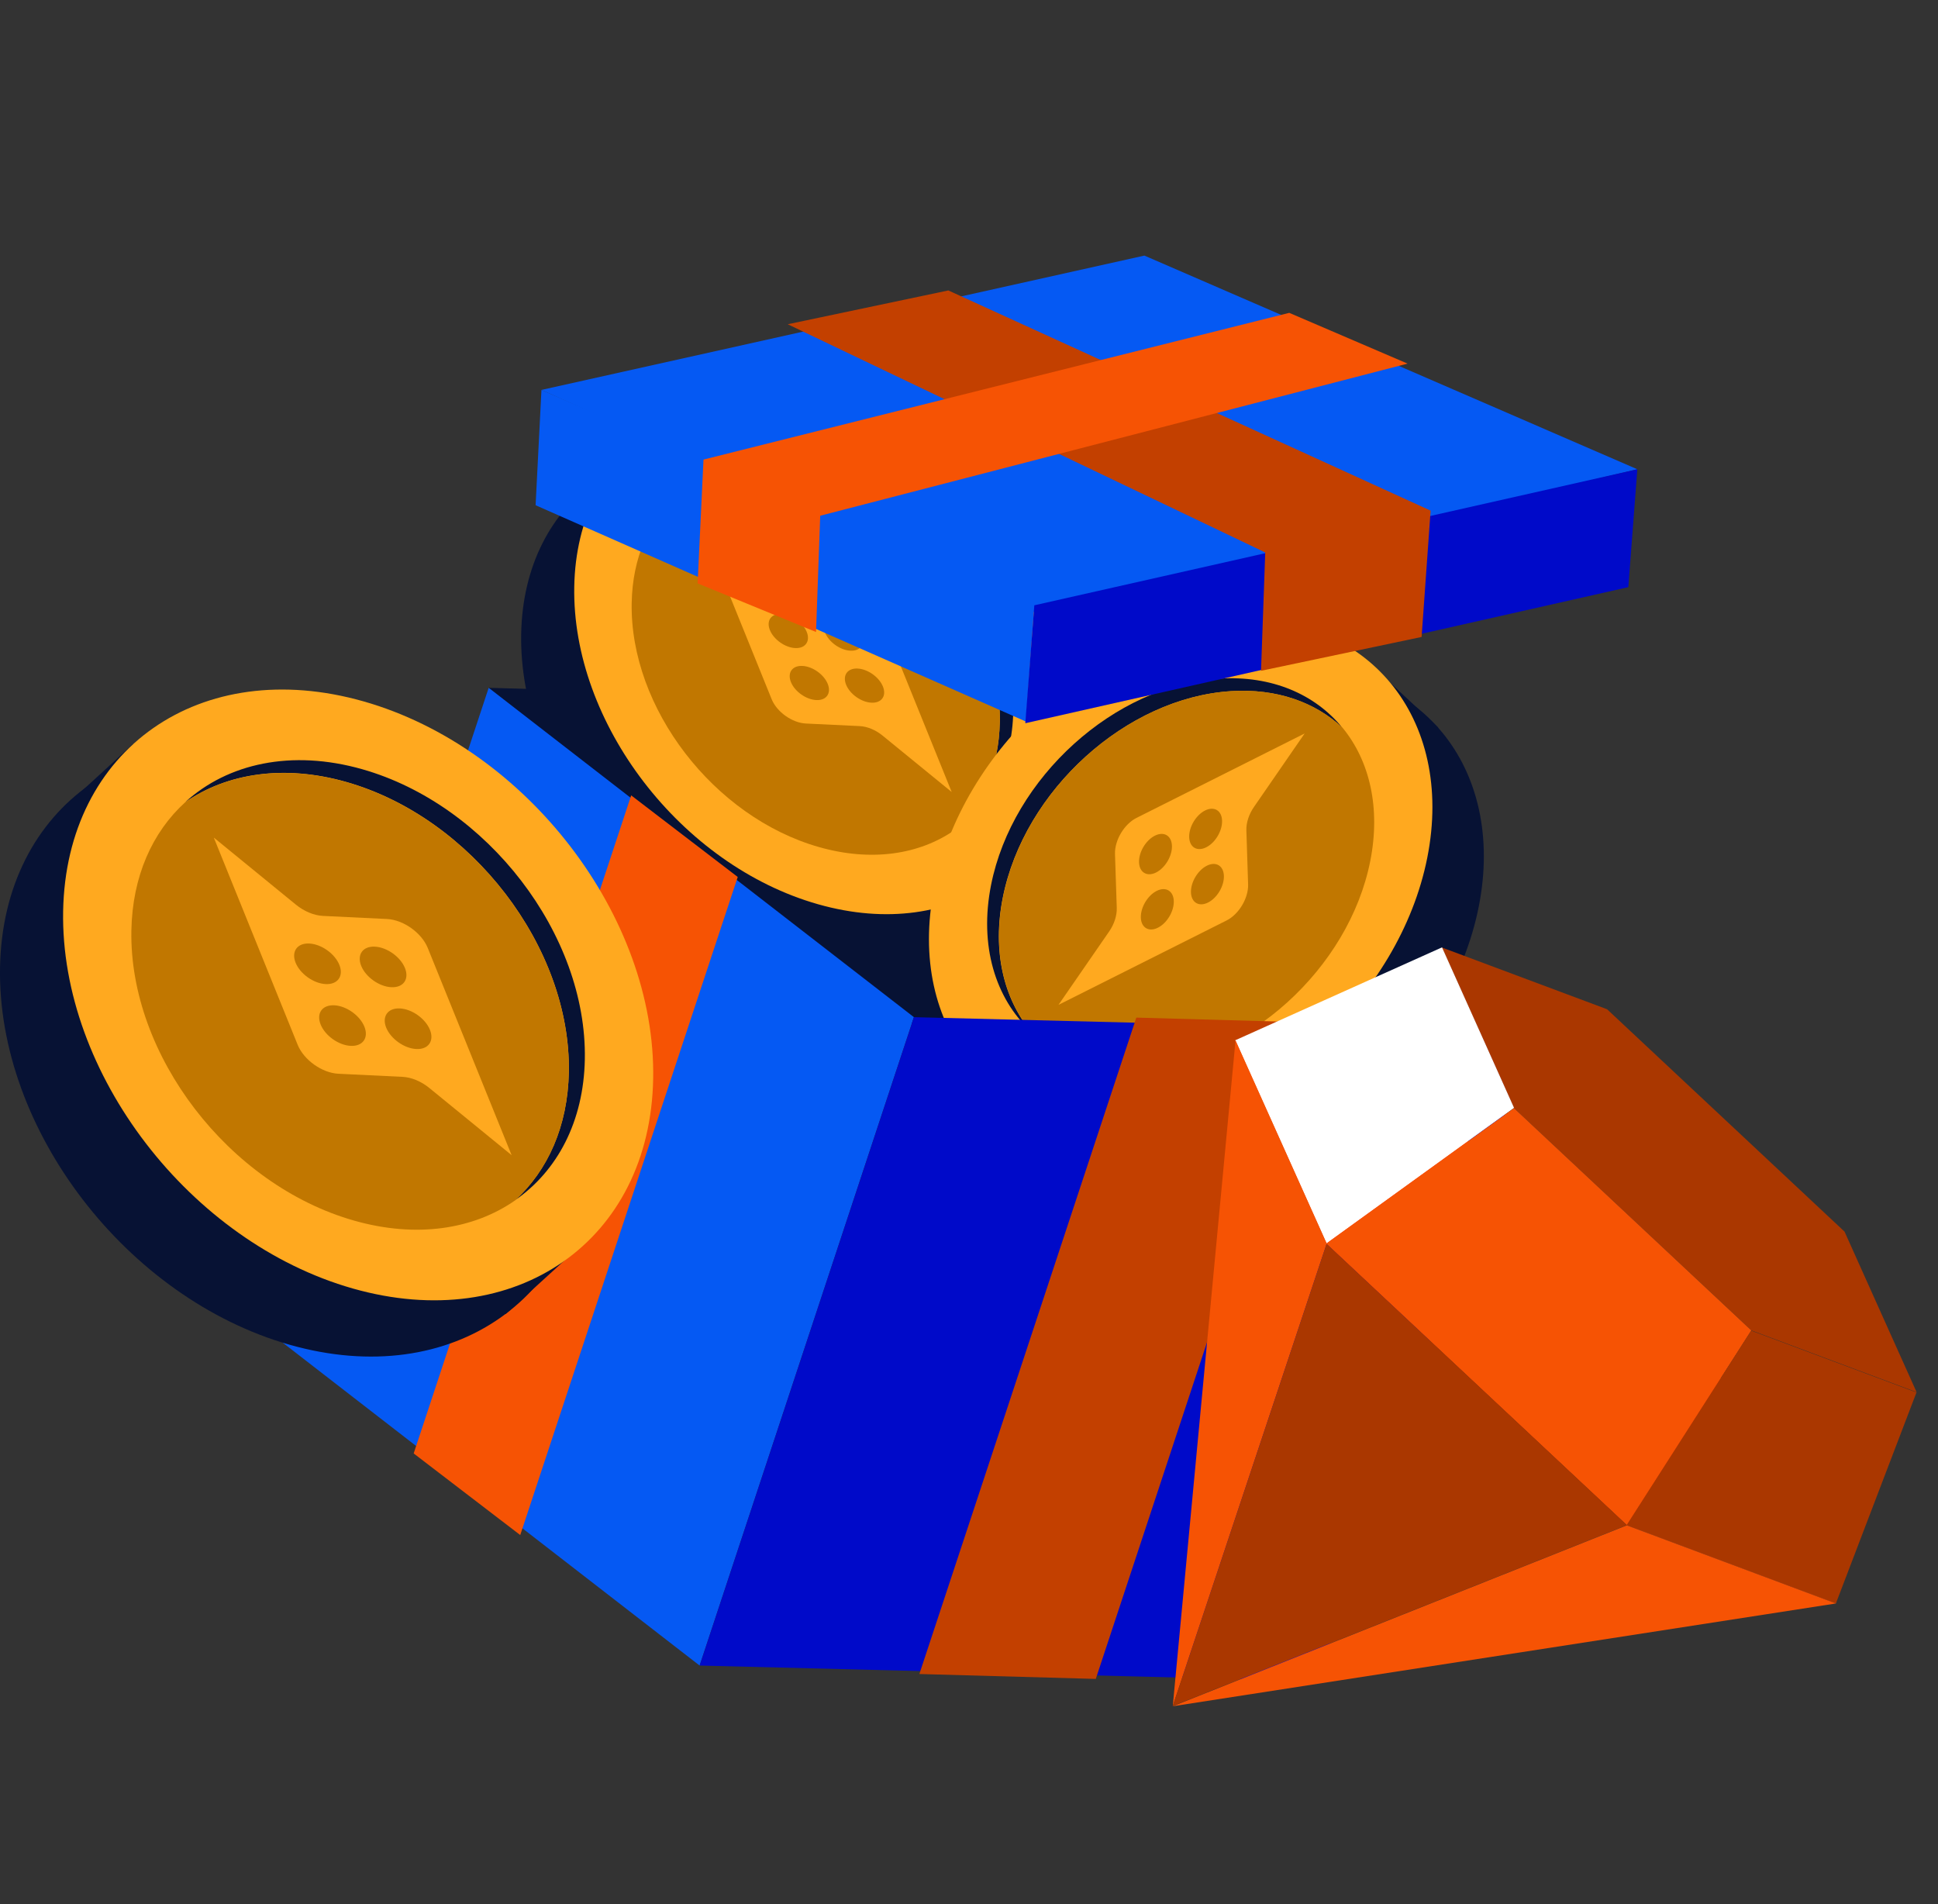 <svg width="57" height="56" viewBox="0 0 57 56" fill="none" xmlns="http://www.w3.org/2000/svg">
<rect x="0" y="0" width="57" height="56" fill="#333333" stroke="none"/>
<path d="M32.532 20.733L14.373 20.229L26.818 30.102L45.056 30.37L32.532 20.733Z" fill="#071234"/>
<path d="M15.329 18.645C15.256 22.657 18.466 26.84 22.498 27.986C26.531 29.132 29.859 26.808 29.932 22.795C30.005 18.782 26.794 14.6 22.762 13.454C18.729 12.308 15.401 14.632 15.329 18.645Z" fill="#071234"/>
<path d="M29.848 25.398L27.846 27.224L16.831 14.758L18.622 13.117L29.848 25.398Z" fill="#071234"/>
<path d="M16.89 17.253C16.817 21.266 20.027 25.448 24.06 26.594C28.093 27.74 31.421 25.416 31.493 21.403C31.566 17.39 28.356 13.208 24.323 12.062C20.291 10.916 16.963 13.24 16.89 17.253Z" fill="#FFA91F"/>
<path d="M28.074 24.411C28.883 23.672 29.381 22.579 29.405 21.236C29.461 18.151 26.994 14.937 23.896 14.056C22.353 13.618 20.943 13.841 19.912 14.555C20.964 13.598 22.544 13.245 24.293 13.742C27.39 14.622 29.858 17.837 29.802 20.919C29.774 22.466 29.116 23.689 28.074 24.409L28.074 24.411Z" fill="#071234"/>
<path d="M24.09 24.913C20.99 24.032 18.523 20.818 18.579 17.735C18.603 16.392 19.099 15.296 19.913 14.558C20.943 13.844 22.353 13.62 23.897 14.059C26.997 14.94 29.462 18.154 29.406 21.239C29.381 22.582 28.886 23.676 28.074 24.414C27.044 25.131 25.634 25.352 24.09 24.913Z" fill="#C17700"/>
<path d="M25.959 21.635C25.755 21.467 25.51 21.366 25.288 21.355L23.704 21.279C23.3 21.26 22.848 20.939 22.696 20.564L20.619 15.434L22.65 17.092C22.854 17.26 23.1 17.361 23.322 17.372L24.907 17.448C25.311 17.468 25.763 17.789 25.914 18.163L27.991 23.293L25.959 21.635ZM23.389 19.06C23.688 19.074 23.839 18.86 23.727 18.583C23.614 18.306 23.281 18.069 22.982 18.055C22.683 18.041 22.532 18.254 22.644 18.531C22.756 18.809 23.09 19.045 23.389 19.06ZM25.012 19.137C25.31 19.151 25.461 18.939 25.349 18.661C25.237 18.384 24.904 18.148 24.605 18.134C24.306 18.119 24.155 18.332 24.268 18.609C24.38 18.886 24.713 19.122 25.012 19.137ZM24.008 20.589C24.306 20.604 24.457 20.39 24.345 20.113C24.233 19.836 23.899 19.599 23.601 19.585C23.302 19.57 23.151 19.784 23.263 20.061C23.375 20.338 23.709 20.575 24.008 20.589ZM25.63 20.666C25.929 20.681 26.08 20.468 25.968 20.19C25.856 19.913 25.523 19.677 25.224 19.662C24.925 19.648 24.774 19.861 24.886 20.139C24.999 20.416 25.332 20.652 25.63 20.666Z" fill="#FFA91F"/>
<path d="M34.759 34.567C38.764 34.316 42.674 30.779 43.492 26.668C44.309 22.556 41.725 19.426 37.719 19.677C33.714 19.927 29.803 23.464 28.986 27.576C28.168 31.688 30.753 34.818 34.759 34.567Z" fill="#071234"/>
<path d="M40.321 19.551L42.302 21.399L30.763 33.383L28.983 31.73L40.321 19.551Z" fill="#071234"/>
<path d="M33.245 33.123C37.251 32.872 41.161 29.335 41.979 25.224C42.796 21.112 40.212 17.982 36.206 18.233C32.2 18.483 28.29 22.02 27.473 26.131C26.655 30.243 29.24 33.373 33.245 33.123Z" fill="#FFA91F"/>
<path d="M39.479 21.398C38.677 20.652 37.548 20.243 36.208 20.327C33.127 20.52 30.123 23.238 29.494 26.397C29.181 27.97 29.518 29.358 30.313 30.327C29.274 29.356 28.795 27.81 29.149 26.027C29.777 22.868 32.782 20.15 35.86 19.958C37.404 19.861 38.676 20.418 39.477 21.398L39.479 21.398Z" fill="#071234"/>
<path d="M40.301 25.328C39.672 28.49 36.667 31.208 33.59 31.401C32.25 31.485 31.117 31.079 30.316 30.327C29.521 29.357 29.185 27.97 29.498 26.396C30.126 23.234 33.131 20.519 36.211 20.326C37.551 20.243 38.681 20.649 39.483 21.398C40.281 22.367 40.614 23.755 40.301 25.328Z" fill="#C17700"/>
<path d="M36.883 23.73C36.732 23.947 36.65 24.2 36.658 24.423L36.709 26.008C36.722 26.412 36.439 26.888 36.078 27.07L31.132 29.553L32.622 27.395C32.773 27.177 32.853 26.924 32.846 26.702L32.794 25.117C32.781 24.713 33.064 24.237 33.426 24.055L38.372 21.571L36.883 23.73ZM34.523 26.499C34.513 26.201 34.288 26.067 34.021 26.201C33.754 26.335 33.545 26.687 33.554 26.986C33.564 27.285 33.789 27.419 34.056 27.284C34.324 27.15 34.533 26.798 34.523 26.499ZM34.469 24.876C34.459 24.577 34.235 24.443 33.967 24.577C33.7 24.712 33.491 25.062 33.501 25.361C33.511 25.66 33.736 25.794 34.003 25.66C34.27 25.525 34.479 25.174 34.469 24.876ZM35.997 25.759C35.987 25.46 35.762 25.326 35.495 25.461C35.228 25.595 35.019 25.947 35.028 26.245C35.038 26.544 35.263 26.678 35.53 26.544C35.798 26.41 36.007 26.058 35.997 25.759ZM35.943 24.135C35.934 23.836 35.709 23.703 35.442 23.837C35.175 23.972 34.966 24.323 34.976 24.622C34.986 24.92 35.21 25.054 35.477 24.919C35.745 24.785 35.953 24.434 35.943 24.135Z" fill="#FFA91F"/>
<path d="M14.373 20.229L26.88 29.915L20.577 48.984L8.07 39.298L14.373 20.229Z" fill="#0559F3"/>
<path d="M45.056 30.37L26.88 29.915L20.577 48.984L38.753 49.439L45.056 30.37Z" fill="#000AC9"/>
<path d="M38.609 30.072L33.421 29.928L27.04 49.233L32.229 49.377L38.609 30.072Z" fill="#C34000"/>
<path d="M18.564 23.392L21.698 25.792L15.301 45.146L12.167 42.746L18.564 23.392Z" fill="#F65304"/>
<path d="M0.001 28.449C-0.085 33.218 3.73 38.188 8.522 39.55C13.313 40.911 17.268 38.15 17.355 33.381C17.441 28.613 13.627 23.643 8.835 22.281C4.043 20.919 0.088 23.68 0.001 28.449Z" fill="#071234"/>
<path d="M17.255 36.475L14.876 38.644L1.787 23.83L3.915 21.88L17.255 36.475Z" fill="#071234"/>
<path d="M1.857 26.795C1.771 31.564 5.586 36.533 10.377 37.895C15.169 39.257 19.124 36.496 19.211 31.727C19.297 26.959 15.482 21.989 10.691 20.627C5.899 19.265 1.944 22.026 1.857 26.795Z" fill="#FFA91F"/>
<path d="M15.148 35.302C16.108 34.423 16.701 33.125 16.73 31.529C16.796 27.863 13.864 24.043 10.183 22.997C8.349 22.476 6.674 22.741 5.449 23.59C6.699 22.452 8.576 22.033 10.654 22.623C14.335 23.669 17.267 27.489 17.201 31.152C17.167 32.991 16.386 34.444 15.148 35.299L15.148 35.302Z" fill="#071234"/>
<path d="M10.414 35.898C6.729 34.851 3.797 31.032 3.864 27.368C3.893 25.773 4.482 24.47 5.449 23.593C6.674 22.744 8.349 22.479 10.183 23C13.868 24.047 16.796 27.866 16.73 31.532C16.701 33.128 16.112 34.428 15.148 35.305C13.923 36.157 12.248 36.42 10.414 35.898Z" fill="#C17700"/>
<path d="M12.634 32.003C12.391 31.803 12.1 31.682 11.836 31.67L9.953 31.579C9.474 31.556 8.937 31.175 8.756 30.73L6.288 24.633L8.702 26.605C8.945 26.804 9.236 26.924 9.501 26.937L11.383 27.028C11.863 27.051 12.399 27.432 12.58 27.877L15.048 33.974L12.634 32.003ZM9.579 28.942C9.934 28.959 10.114 28.706 9.981 28.376C9.847 28.047 9.452 27.766 9.096 27.749C8.741 27.732 8.562 27.985 8.695 28.315C8.829 28.644 9.224 28.925 9.579 28.942ZM11.509 29.034C11.864 29.051 12.043 28.798 11.91 28.469C11.776 28.139 11.38 27.858 11.025 27.841C10.67 27.824 10.491 28.077 10.624 28.407C10.757 28.736 11.153 29.017 11.509 29.034ZM10.315 30.759C10.67 30.776 10.85 30.523 10.717 30.193C10.583 29.864 10.187 29.583 9.832 29.566C9.477 29.549 9.297 29.802 9.431 30.132C9.564 30.461 9.96 30.742 10.315 30.759ZM12.244 30.852C12.599 30.869 12.778 30.616 12.645 30.286C12.512 29.957 12.116 29.675 11.76 29.658C11.406 29.642 11.226 29.895 11.359 30.224C11.493 30.553 11.889 30.834 12.244 30.852Z" fill="#FFA91F"/>
<path d="M33.658 7.517L15.926 11.467L30.407 17.999L48.157 13.801L33.658 7.517Z" fill="#0559F3"/>
<path d="M15.925 11.467L30.421 17.802L30.174 21.221L15.753 14.859L15.925 11.467Z" fill="#0559F3"/>
<path d="M48.157 13.801L30.421 17.802L30.156 21.27L47.892 17.268L48.157 13.801Z" fill="#000AC9"/>
<path d="M42.077 15.018L27.892 8.542L23.169 9.536L37.213 16.248L37.089 19.728L41.812 18.733L42.077 15.018Z" fill="#C34000"/>
<path d="M20.691 13.516L37.919 9.201L41.399 10.694L24.124 15.168L24.001 18.587L20.518 17.157L20.691 13.516Z" fill="#F65304"/>
<path d="M54.251 36.222L47.267 29.682L42.403 27.864L44.523 32.586L51.507 39.126L56.371 40.944L54.251 36.222Z" fill="#AA3700"/>
<path d="M51.322 41.178L42.483 32.901L36.327 30.599L39.01 36.575L47.849 44.852L54.005 47.154L51.322 41.178Z" fill="#F53705"/>
<path d="M42.412 27.862L36.332 30.594L39.015 36.568L44.531 32.583L42.412 27.862Z" fill="white"/>
<path d="M44.528 32.59L39.011 36.575L47.848 44.851L51.51 39.129L44.528 32.59Z" fill="#F65304"/>
<path d="M51.504 39.133L47.842 44.855L53.997 47.156L56.367 40.951L51.504 39.133Z" fill="#AA3700"/>
<path d="M36.339 30.598L34.493 50.177L39.022 36.574L36.339 30.598Z" fill="#F65304"/>
<path d="M39.017 36.579L34.491 50.175L47.852 44.854L39.017 36.579Z" fill="#AA3700"/>
<path d="M34.493 50.181L53.998 47.158L47.848 44.86L34.493 50.181Z" fill="#F65304"/>
</svg>
